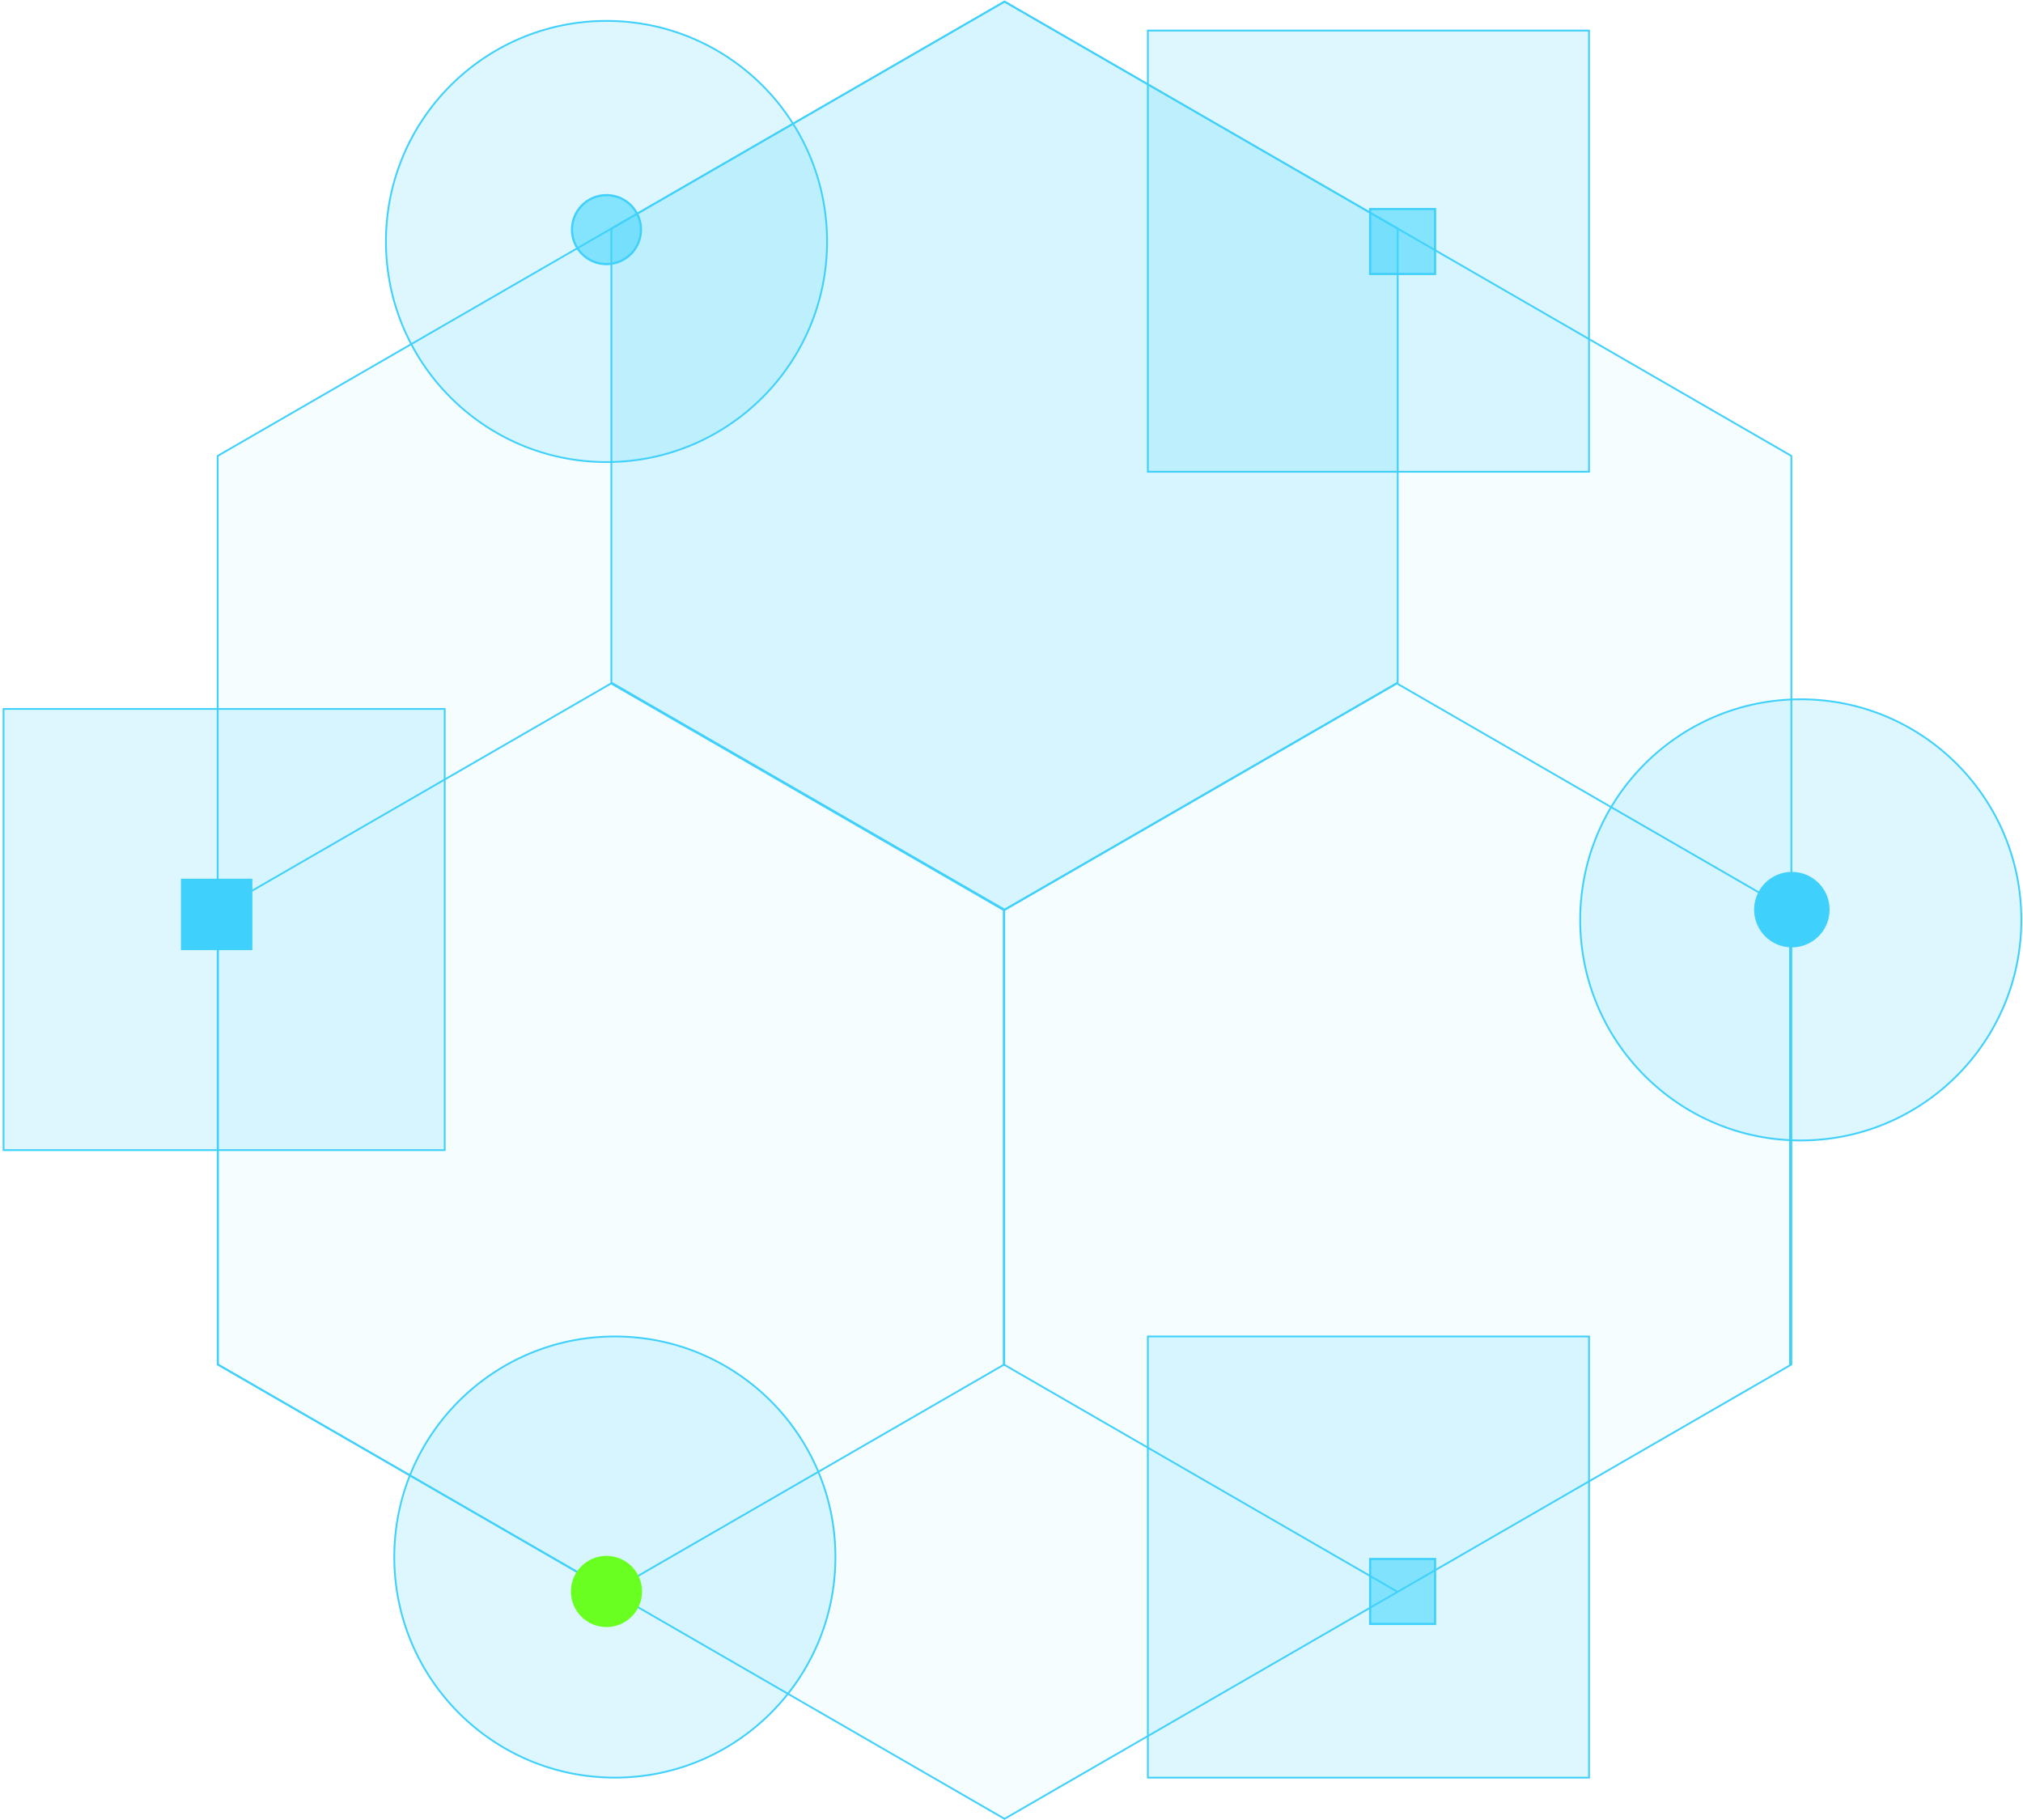 <svg width="568" height="511" viewBox="0 0 568 511" fill="none" xmlns="http://www.w3.org/2000/svg">
  <rect x="322.289" y="375.219" width="123.862" height="123.862" fill="#3FD2FB" fill-opacity="0.17" stroke="#3FD0FB"
    stroke-width="0.5" />
  <rect x="1" y="199.039" width="123.862" height="123.862" fill="#3FD2FB" fill-opacity="0.17" stroke="#3FD0FB"
    stroke-width="0.5" />
  <rect x="322.289" y="8.586" width="123.86" height="123.86" fill="#3FD2FB" fill-opacity="0.17" stroke="#3FD0FB"
    stroke-width="0.5" />
  <path d="M171.584 191.875L281.974 255.609V383.076L171.584 446.809L61.194 383.076V255.609L171.584 191.875Z"
    stroke="#3FD0FB" stroke-width="0.5" />
  <path d="M502.6 383.076V255.609L392.21 191.875L281.82 255.609V383.076L392.21 446.809" stroke="#3FD0FB"
    stroke-width="0.5" />
  <path d="M282.045 0.445L392.435 64.179V191.646L282.045 255.38L171.655 191.646V64.179L282.045 0.445Z"
    fill="#3FD2FB" fill-opacity="0.17" stroke="#3FD0FB" stroke-width="0.5" />
  <ellipse cx="172.633" cy="437.149" rx="61.93" ry="61.93" fill="#3FD2FB" fill-opacity="0.17" stroke="#3FD0FB"
    stroke-width="0.5" />
  <ellipse cx="170.289" cy="67.797" rx="61.93" ry="61.93" fill="#3FD2FB" fill-opacity="0.17" stroke="#3FD0FB"
    stroke-width="0.5" />
  <ellipse cx="505.602" cy="258.258" rx="61.93" ry="61.93" fill="#3FD2FB" fill-opacity="0.17" stroke="#3FD0FB"
    stroke-width="0.5" />
  <path d="M282.037 0.445L502.96 127.995V383.095L282.037 510.645L61.114 383.095V127.995L282.037 0.445Z"
    fill="#3FD0FB" fill-opacity="0.05" stroke="#3FD0FB" stroke-width="0.5" />
  <path
    d="M503.102 245.087C508.788 245.087 513.398 249.696 513.398 255.383C513.398 261.069 508.788 265.68 503.102 265.68C497.415 265.68 492.806 261.069 492.806 255.383C492.806 249.696 497.415 245.087 503.102 245.087Z"
    fill="#3FD0FB" stroke="#3FD0FB" stroke-width="0.608" />
  <path
    d="M170.281 437.124C175.632 437.124 179.97 441.462 179.97 446.812C179.97 452.163 175.632 456.501 170.281 456.501C164.931 456.501 160.593 452.163 160.593 446.812C160.593 441.462 164.931 437.124 170.281 437.124Z"
    fill="#68FF21" stroke="#68FF21" stroke-width="0.608" />
  <path
    d="M170.281 54.78C175.632 54.78 179.97 59.118 179.97 64.469C179.97 69.82 175.632 74.157 170.281 74.157C164.931 74.157 160.593 69.82 160.593 64.469C160.593 59.118 164.931 54.78 170.281 54.78Z"
    fill="#3FD2FB" fill-opacity="0.57" stroke="#3FD0FB" stroke-width="0.608" />
  <rect x="384.695" y="437.695" width="18.234" height="18.234" fill="#3FD2FB" fill-opacity="0.57" stroke="#3FD0FB"
    stroke-width="0.608" />
  <rect x="384.695" y="58.687" width="18.234" height="18.234" fill="#3FD2FB" fill-opacity="0.57" stroke="#3FD0FB"
    stroke-width="0.608" />
  <rect x="51.102" y="247.001" width="19.451" height="19.451" fill="#3FD0FB" stroke="#3FD0FB"
    stroke-width="0.608" />
</svg>